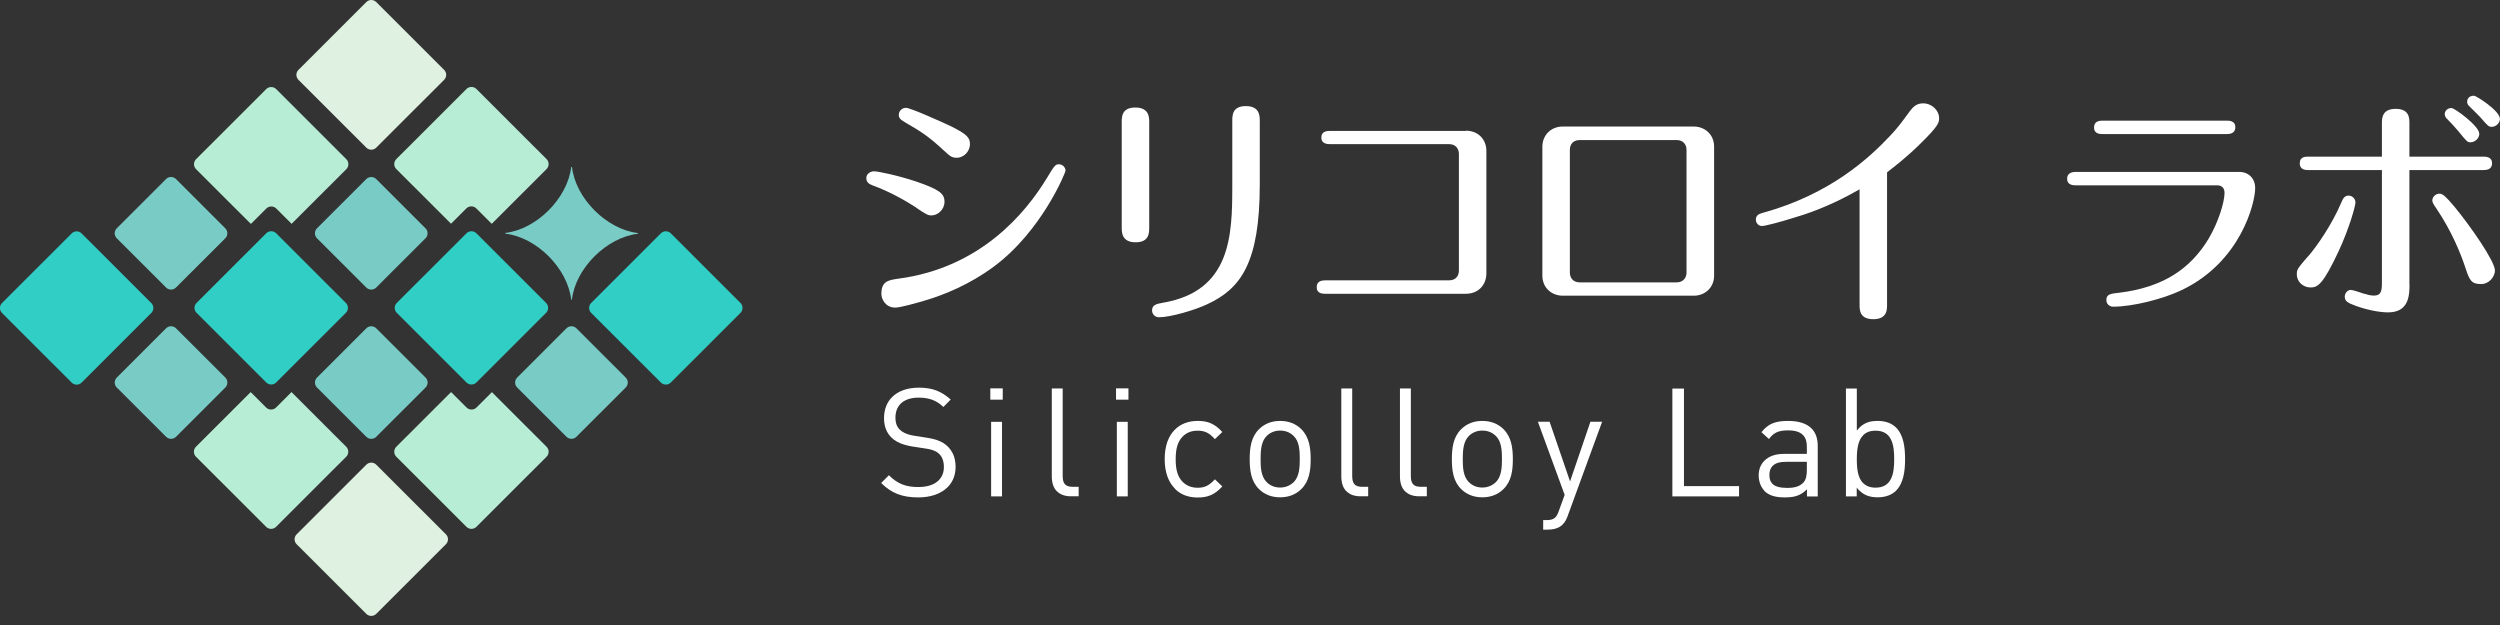 <svg width="272" height="68" viewBox="0 0 272 68" fill="none" xmlns="http://www.w3.org/2000/svg">
<rect x="0" y="0" width="272" height="68" fill="#333333" stroke="none"/>
<path d="M99.704 22.599C98.608 21.88 96.792 20.839 94.953 20.175C94.521 20.02 94.255 19.799 94.255 19.378C94.255 18.903 94.709 18.637 95.108 18.637C95.485 18.637 97.644 19.069 99.694 19.755C102.152 20.607 102.761 21.039 102.761 21.946C102.761 22.798 102.042 23.44 101.322 23.44C101 23.44 100.812 23.363 99.694 22.61L99.704 22.599ZM97.711 30.324C106.682 29.151 111.611 23.152 113.904 19.367C114.734 18.006 114.812 17.873 115.211 17.873C115.609 17.873 115.931 18.216 115.931 18.571C115.931 18.759 113.339 25.155 108.111 29.018C105.442 30.988 102.717 32.084 100.535 32.725C99.815 32.936 97.977 33.467 97.412 33.467C96.349 33.467 95.894 32.559 95.894 31.973C95.894 30.645 96.592 30.479 97.711 30.324ZM102.773 16.457C101.034 14.808 99.993 14.188 98.641 13.413C97.999 13.037 97.788 12.882 97.788 12.506C97.788 12.052 98.165 11.731 98.564 11.731C99.073 11.731 102.673 13.358 103.504 13.756C105.209 14.609 105.53 14.985 105.53 15.671C105.53 16.523 104.81 17.165 104.113 17.165C103.581 17.165 103.371 17.01 102.773 16.446V16.457Z" fill="white"/>
<path d="M125.035 24.757C125.035 25.322 125.035 26.362 123.562 26.362C122.089 26.362 122.044 25.344 122.044 24.79V13.303C122.044 12.716 122.044 11.698 123.518 11.698C124.991 11.698 125.035 12.716 125.035 13.27V24.757ZM137.063 20.065C137.063 28.619 134.981 31.419 131.348 33.102C129.986 33.744 127.35 34.518 126.087 34.518C125.688 34.518 125.345 34.197 125.345 33.777C125.345 33.135 125.877 33.057 126.597 32.925C133.907 31.641 134.073 25.642 134.073 20.264V13.148C134.073 12.561 134.073 11.543 135.546 11.543C137.019 11.543 137.063 12.561 137.063 13.114V20.076V20.065Z" fill="white"/>
<path d="M159.481 14.221C160.898 14.221 161.718 15.239 161.718 16.413V29.748C161.718 30.921 160.921 31.962 159.481 31.962H144.218C143.93 31.962 143.255 31.962 143.255 31.242C143.255 30.523 143.919 30.501 144.218 30.501H157.664C158.329 30.501 158.728 30.069 158.728 29.439V16.744C158.728 16.213 158.406 15.682 157.664 15.682H144.75C144.462 15.682 143.764 15.682 143.764 14.963C143.764 14.243 144.429 14.243 144.75 14.243H159.481V14.221Z" fill="white"/>
<path d="M186.495 29.981C186.495 31.265 185.531 32.172 184.279 32.172H170.025C168.829 32.172 167.81 31.32 167.81 29.981V15.959C167.81 14.73 168.718 13.768 170.025 13.768H184.279C185.509 13.768 186.495 14.653 186.495 15.959V29.981ZM171.863 15.239C171.221 15.239 170.8 15.638 170.8 16.302V29.66C170.8 30.268 171.199 30.722 171.863 30.722H182.43C183.15 30.722 183.493 30.191 183.493 29.66V16.302C183.493 15.638 183.039 15.239 182.43 15.239H171.863Z" fill="white"/>
<path d="M205.312 33.179C205.312 33.688 205.312 34.728 203.817 34.728C202.322 34.728 202.322 33.71 202.322 33.157V20.596C198.955 22.544 196.264 23.374 195.012 23.739C193.65 24.171 192.021 24.591 191.7 24.591C191.324 24.591 191.036 24.27 191.036 23.894C191.036 23.363 191.468 23.252 191.811 23.152C199.199 21.105 203.396 17.154 205.634 14.786C206.431 13.934 206.675 13.613 207.793 12.096C208.092 11.72 208.436 11.244 209.233 11.244C210.197 11.244 210.972 12.019 210.972 12.849C210.972 13.303 210.972 13.624 209.078 15.494C207.505 17.066 206.165 18.084 205.312 18.748V33.201V33.179Z" fill="white"/>
<path d="M243.602 18.703C244.665 18.703 245.363 19.423 245.363 20.463C245.363 22.09 243.79 28.487 237.388 31.552C235.339 32.537 232.05 33.367 229.912 33.367C229.513 33.367 229.17 33.069 229.17 32.648C229.17 32.006 229.624 31.951 230.554 31.851C235.361 31.265 238.318 29.239 240.29 25.985C241.409 24.093 242.029 21.935 242.029 20.994C242.029 20.541 241.818 20.164 241.231 20.164H225.891C225.592 20.164 224.906 20.164 224.906 19.445C224.906 18.726 225.603 18.703 225.891 18.703H243.613H243.602ZM242.239 13.126C242.538 13.126 243.203 13.126 243.203 13.845C243.203 14.564 242.538 14.586 242.239 14.586H228.793C228.494 14.586 227.83 14.586 227.83 13.867C227.83 13.148 228.472 13.126 228.793 13.126H242.239Z" fill="white"/>
<path d="M251.1 27.922C252.141 26.727 253.747 24.348 254.7 22.112C254.91 21.603 255.076 21.282 255.53 21.282C255.929 21.282 256.272 21.625 256.272 22.023C256.272 22.4 255.63 24.768 254.456 27.302C252.75 30.955 252.163 31.276 251.388 31.276C250.557 31.276 249.893 30.634 249.893 29.859C249.893 29.35 249.915 29.273 251.089 27.911L251.1 27.922ZM262.154 30.866C262.154 32.017 262.154 33.987 259.828 33.987C258.787 33.987 257.347 33.666 256.228 33.245C255.453 32.958 255.109 32.77 255.109 32.283C255.109 31.94 255.375 31.541 255.774 31.541C255.962 31.541 256.948 31.862 257.081 31.918C257.59 32.072 257.967 32.161 258.277 32.161C259.075 32.161 259.152 31.652 259.152 30.744V18.504H251.177C250.889 18.504 250.214 18.504 250.214 17.763C250.214 17.021 250.878 17.043 251.177 17.043H259.152V13.447C259.152 12.882 259.152 11.842 260.647 11.842C262.143 11.842 262.143 12.86 262.143 13.413V17.043H270.172C270.438 17.043 271.136 17.043 271.136 17.763C271.136 18.482 270.472 18.504 270.172 18.504H262.143V30.877L262.154 30.866ZM268.234 29.129C267.703 27.524 266.739 25.155 265.089 22.699C264.712 22.167 264.635 21.979 264.635 21.813C264.635 21.415 265.011 21.072 265.41 21.072C265.786 21.072 266.13 21.415 267.016 22.455C268.799 24.613 271.446 28.431 271.446 29.416C271.446 30.213 270.704 30.91 269.973 30.91C268.877 30.91 268.688 30.512 268.234 29.129ZM269.752 14.52C269.752 15.029 269.32 15.483 268.766 15.483C268.445 15.483 268.367 15.372 267.481 14.288C266.972 13.679 266.65 13.358 266.285 12.982C266.13 12.827 265.986 12.661 265.986 12.417C265.986 12.096 266.252 11.753 266.728 11.753C267.071 11.753 269.741 13.723 269.741 14.531L269.752 14.52ZM272 12.915C272 13.347 271.601 13.801 271.092 13.801C270.771 13.801 270.66 13.69 269.862 12.76C269.674 12.55 268.799 11.698 268.633 11.532C268.522 11.421 268.423 11.266 268.423 11.056C268.423 10.846 268.555 10.414 269.165 10.414C269.43 10.414 271.989 12.063 271.989 12.915H272Z" fill="white"/>
<path d="M95.861 52.558L96.714 51.705C97.689 52.679 98.608 52.989 99.915 52.989C100.901 52.989 101.654 52.735 102.13 52.259C102.496 51.894 102.695 51.407 102.695 50.82C102.695 50.388 102.617 50.056 102.485 49.802C102.241 49.304 101.754 48.961 100.812 48.817L99.228 48.573C97.988 48.374 96.98 47.909 96.493 46.924C96.282 46.526 96.182 46.039 96.182 45.486C96.182 44.556 96.493 43.77 97.057 43.206C97.711 42.553 98.697 42.177 99.981 42.177C101.455 42.177 102.429 42.575 103.437 43.471L102.64 44.279C101.953 43.626 101.2 43.261 99.937 43.261C99.073 43.261 98.409 43.505 97.988 43.925C97.622 44.301 97.423 44.811 97.423 45.43C97.423 45.796 97.489 46.128 97.611 46.36C97.921 46.991 98.697 47.29 99.472 47.411L101.023 47.655C102.318 47.865 103.16 48.352 103.659 49.326C103.858 49.724 103.969 50.233 103.969 50.787C103.969 51.694 103.659 52.447 103.105 53C102.385 53.72 101.277 54.118 99.904 54.118C98.165 54.118 96.991 53.664 95.894 52.569L95.861 52.558Z" fill="white"/>
<path d="M107.746 42.254H109.097V43.483H107.746V42.254ZM107.834 45.895H109.019V54.007H107.834V45.895Z" fill="white"/>
<path d="M115 53.465C114.613 53.089 114.435 52.513 114.435 51.838V42.265H115.62V51.783C115.62 52.591 115.886 52.967 116.717 52.967H117.359V53.996H116.507C115.842 53.996 115.344 53.797 115 53.454V53.465Z" fill="white"/>
<path d="M121.424 42.254H122.775V43.483H121.424V42.254ZM121.513 45.895H122.698V54.007H121.513V45.895Z" fill="white"/>
<path d="M127.837 53.166C127.128 52.469 126.718 51.384 126.718 49.957C126.718 48.529 127.117 47.434 127.837 46.736C128.457 46.117 129.299 45.796 130.307 45.796C131.426 45.796 132.168 46.105 132.987 47.002L132.179 47.777C131.559 47.09 131.082 46.858 130.307 46.858C129.654 46.858 129.111 47.057 128.679 47.489C128.081 48.097 127.915 48.928 127.915 49.968C127.915 51.008 128.081 51.827 128.679 52.436C129.122 52.867 129.665 53.067 130.307 53.067C131.082 53.067 131.559 52.823 132.179 52.148L132.987 52.923C132.168 53.819 131.426 54.129 130.307 54.129C129.288 54.129 128.446 53.808 127.837 53.188V53.166Z" fill="white"/>
<path d="M136.964 53.199C136.111 52.347 135.967 51.163 135.967 49.957C135.967 48.751 136.111 47.555 136.975 46.703C137.573 46.105 138.348 45.796 139.278 45.796C140.209 45.796 140.995 46.105 141.593 46.703C142.446 47.555 142.601 48.751 142.601 49.957C142.601 51.163 142.457 52.347 141.593 53.199C140.995 53.797 140.22 54.107 139.278 54.107C138.337 54.107 137.562 53.797 136.964 53.199ZM137.805 52.447C138.204 52.845 138.702 53.044 139.278 53.044C139.854 53.044 140.364 52.834 140.763 52.447C141.361 51.849 141.416 50.853 141.416 49.946C141.416 49.038 141.372 48.042 140.763 47.445C140.364 47.046 139.865 46.847 139.278 46.847C138.691 46.847 138.193 47.057 137.805 47.445C137.207 48.042 137.152 49.038 137.152 49.946C137.152 50.853 137.196 51.838 137.805 52.447Z" fill="white"/>
<path d="M146.5 53.465C146.112 53.089 145.935 52.513 145.935 51.838V42.265H147.12V51.783C147.12 52.591 147.386 52.967 148.217 52.967H148.859V53.996H148.006C147.342 53.996 146.843 53.797 146.5 53.454V53.465Z" fill="white"/>
<path d="M152.88 53.465C152.492 53.089 152.315 52.513 152.315 51.838V42.265H153.5V51.783C153.5 52.591 153.766 52.967 154.596 52.967H155.239V53.996H154.386C153.721 53.996 153.223 53.797 152.88 53.454V53.465Z" fill="white"/>
<path d="M158.96 53.199C158.107 52.347 157.963 51.163 157.963 49.957C157.963 48.751 158.107 47.555 158.971 46.703C159.569 46.105 160.345 45.796 161.275 45.796C162.205 45.796 162.992 46.105 163.59 46.703C164.443 47.555 164.598 48.751 164.598 49.957C164.598 51.163 164.454 52.347 163.59 53.199C162.992 53.797 162.216 54.107 161.275 54.107C160.334 54.107 159.558 53.797 158.96 53.199ZM159.802 52.447C160.201 52.845 160.699 53.044 161.275 53.044C161.851 53.044 162.36 52.834 162.759 52.447C163.357 51.849 163.413 50.853 163.413 49.946C163.413 49.038 163.368 48.042 162.759 47.445C162.36 47.046 161.862 46.847 161.275 46.847C160.688 46.847 160.19 47.057 159.802 47.445C159.204 48.042 159.148 49.038 159.148 49.946C159.148 50.853 159.193 51.838 159.802 52.447Z" fill="white"/>
<path d="M167.898 56.586H168.264C169.083 56.586 169.349 56.32 169.604 55.579L170.235 53.841L167.322 45.884H168.596L170.822 52.38L173.038 45.884H174.311L170.545 56.188C170.169 57.228 169.493 57.626 168.33 57.626H167.898V56.575V56.586Z" fill="white"/>
<path d="M181.954 42.276H183.216V52.89H189.208V54.007H181.954V42.276Z" fill="white"/>
<path d="M191.955 53.377C191.556 52.967 191.346 52.358 191.346 51.717C191.346 51.075 191.556 50.543 191.955 50.134C192.487 49.614 193.173 49.381 194.148 49.381H196.585V48.618C196.585 48.053 196.463 47.622 196.153 47.323C195.832 46.991 195.3 46.825 194.525 46.825C193.484 46.825 192.952 47.09 192.465 47.766L191.645 47.024C192.376 46.083 193.196 45.796 194.536 45.796C195.71 45.796 196.552 46.072 197.094 46.614C197.548 47.068 197.77 47.71 197.77 48.518V54.018H196.596V53.233C196.341 53.487 196.097 53.675 195.809 53.819C195.389 54.029 194.89 54.118 194.215 54.118C193.118 54.118 192.465 53.908 191.933 53.388L191.955 53.377ZM194.358 53.089C195.089 53.089 195.721 53 196.186 52.524C196.518 52.192 196.585 51.672 196.585 51.13V50.245H194.303C193.627 50.245 193.162 50.388 192.863 50.687C192.62 50.931 192.509 51.263 192.509 51.683C192.509 52.624 193.074 53.078 194.347 53.078L194.358 53.089Z" fill="white"/>
<path d="M202.012 53.044V54.007H200.838V42.276H202.023V46.847C202.688 45.995 203.407 45.796 204.305 45.796C205.202 45.796 205.855 46.083 206.287 46.515C207.107 47.334 207.273 48.651 207.273 49.957C207.273 51.263 207.096 52.58 206.287 53.388C205.855 53.819 205.18 54.107 204.305 54.107C203.43 54.107 202.676 53.897 202.001 53.044H202.012ZM202.721 52.569C203.031 52.879 203.463 53.056 204.061 53.056C204.847 53.056 205.423 52.746 205.733 52.104C206.032 51.517 206.088 50.731 206.088 49.957C206.088 49.182 206.032 48.396 205.733 47.81C205.423 47.168 204.847 46.858 204.061 46.858C203.463 46.858 203.02 47.035 202.721 47.345C202.156 47.909 202.023 48.861 202.023 49.935V49.99C202.023 51.063 202.145 52.015 202.721 52.58V52.569Z" fill="white"/>
<path d="M27.235 24.303L21.332 18.405C21.033 18.106 21.033 17.619 21.332 17.32L28.963 9.695C29.262 9.396 29.75 9.396 30.049 9.695L37.68 17.32C37.979 17.619 37.979 18.106 37.68 18.405L31.776 24.303L31.732 24.359L30.06 22.688C29.761 22.389 29.273 22.389 28.974 22.688L27.302 24.359L27.258 24.303H27.235Z" fill="#B7EDD5"/>
<path d="M18.067 19.481L12.703 24.842C12.404 25.14 12.404 25.624 12.703 25.922L18.067 31.282C18.366 31.581 18.85 31.581 19.148 31.282L24.513 25.922C24.811 25.624 24.811 25.14 24.513 24.842L19.148 19.481C18.85 19.183 18.366 19.183 18.067 19.481Z" fill="#79CCC6"/>
<path d="M53.496 24.348L51.824 22.677C51.525 22.378 51.037 22.378 50.738 22.677L49.066 24.348L49.022 24.292L43.118 18.393C42.819 18.095 42.819 17.608 43.118 17.309L50.749 9.684C51.048 9.385 51.536 9.385 51.835 9.684L59.466 17.309C59.765 17.608 59.765 18.095 59.466 18.393L53.563 24.292L53.507 24.337L53.496 24.348Z" fill="#B7EDD5"/>
<path d="M39.852 19.483L34.487 24.843C34.189 25.142 34.189 25.625 34.487 25.923L39.852 31.284C40.151 31.582 40.635 31.582 40.933 31.284L46.298 25.923C46.596 25.625 46.596 25.142 46.298 24.843L40.933 19.483C40.635 19.184 40.151 19.184 39.852 19.483Z" fill="#79CCC6"/>
<path d="M7.798 25.396L0.217 32.971C-0.081 33.269 -0.081 33.752 0.217 34.051L7.798 41.626C8.097 41.924 8.581 41.924 8.879 41.626L16.46 34.051C16.759 33.752 16.759 33.269 16.46 32.971L8.879 25.396C8.581 25.097 8.097 25.097 7.798 25.396Z" fill="#31CEC5"/>
<path d="M31.721 42.653L30.038 44.335C29.739 44.633 29.251 44.633 28.952 44.335L27.28 42.664L27.224 42.708L21.321 48.607C21.022 48.905 21.022 49.392 21.321 49.691L28.952 57.316C29.251 57.615 29.739 57.615 30.038 57.316L37.669 49.691C37.968 49.392 37.968 48.905 37.669 48.607L31.765 42.708L31.721 42.653Z" fill="#B7EDD5"/>
<path d="M28.967 25.381L21.386 32.957C21.088 33.255 21.088 33.738 21.386 34.036L28.967 41.612C29.266 41.91 29.75 41.91 30.048 41.612L37.629 34.036C37.928 33.738 37.928 33.255 37.629 32.957L30.048 25.381C29.75 25.083 29.266 25.083 28.967 25.381Z" fill="#31CEC5"/>
<path d="M18.071 35.72L12.706 41.081C12.408 41.379 12.408 41.863 12.706 42.161L18.071 47.521C18.369 47.82 18.853 47.82 19.152 47.521L24.517 42.161C24.815 41.863 24.815 41.379 24.517 41.081L19.152 35.72C18.853 35.422 18.369 35.422 18.071 35.72Z" fill="#79CCC6"/>
<path d="M49.022 42.708L43.118 48.607C42.819 48.905 42.819 49.392 43.118 49.691L50.749 57.316C51.048 57.615 51.536 57.615 51.835 57.316L59.466 49.691C59.765 49.392 59.765 48.905 59.466 48.607L53.563 42.708L53.529 42.653L51.846 44.335C51.547 44.633 51.059 44.633 50.761 44.335L49.088 42.664L49.033 42.708H49.022Z" fill="#B7EDD5"/>
<path d="M50.752 25.383L43.171 32.958C42.872 33.256 42.872 33.74 43.171 34.038L50.752 41.613C51.05 41.911 51.534 41.911 51.833 41.613L59.414 34.038C59.712 33.74 59.712 33.256 59.414 32.958L51.833 25.383C51.534 25.084 51.05 25.084 50.752 25.383Z" fill="#31CEC5"/>
<path d="M39.856 0.225L32.471 7.604C32.172 7.903 32.172 8.386 32.471 8.684L39.856 16.064C40.154 16.362 40.638 16.362 40.937 16.064L48.322 8.684C48.62 8.386 48.62 7.903 48.322 7.604L40.937 0.225C40.638 -0.073 40.154 -0.073 39.856 0.225Z" fill="#DFF2E1"/>
<path d="M39.855 50.558L32.274 58.133C31.976 58.431 31.976 58.914 32.274 59.213L39.855 66.788C40.154 67.086 40.638 67.086 40.936 66.788L48.517 59.213C48.816 58.914 48.816 58.431 48.517 58.133L40.936 50.558C40.638 50.259 40.154 50.259 39.855 50.558Z" fill="#DFF2E1"/>
<path d="M39.856 35.722L34.491 41.082C34.193 41.38 34.193 41.864 34.491 42.162L39.856 47.523C40.154 47.821 40.638 47.821 40.937 47.523L46.301 42.162C46.6 41.864 46.6 41.38 46.301 41.082L40.937 35.722C40.638 35.423 40.154 35.423 39.856 35.722Z" fill="#79CCC6"/>
<path d="M71.902 25.387L64.321 32.963C64.022 33.261 64.022 33.744 64.321 34.042L71.902 41.618C72.201 41.916 72.684 41.916 72.983 41.618L80.564 34.042C80.862 33.744 80.862 33.261 80.564 32.963L72.983 25.387C72.684 25.089 72.201 25.089 71.902 25.387Z" fill="#31CEC5"/>
<path d="M61.633 35.72L56.268 41.08C55.97 41.379 55.97 41.862 56.268 42.16L61.633 47.521C61.931 47.819 62.415 47.819 62.714 47.521L68.078 42.16C68.377 41.862 68.377 41.379 68.078 41.08L62.714 35.72C62.415 35.422 61.931 35.422 61.633 35.72Z" fill="#79CCC6"/>
<path d="M62.235 18.172H62.146C61.748 21.581 58.37 24.956 54.969 25.344V25.421C58.381 25.808 61.759 29.195 62.146 32.604H62.224C62.612 29.195 66.001 25.82 69.412 25.432V25.355C66.001 24.967 62.623 21.581 62.235 18.183V18.172Z" fill="#79CCC6"/>
</svg>

